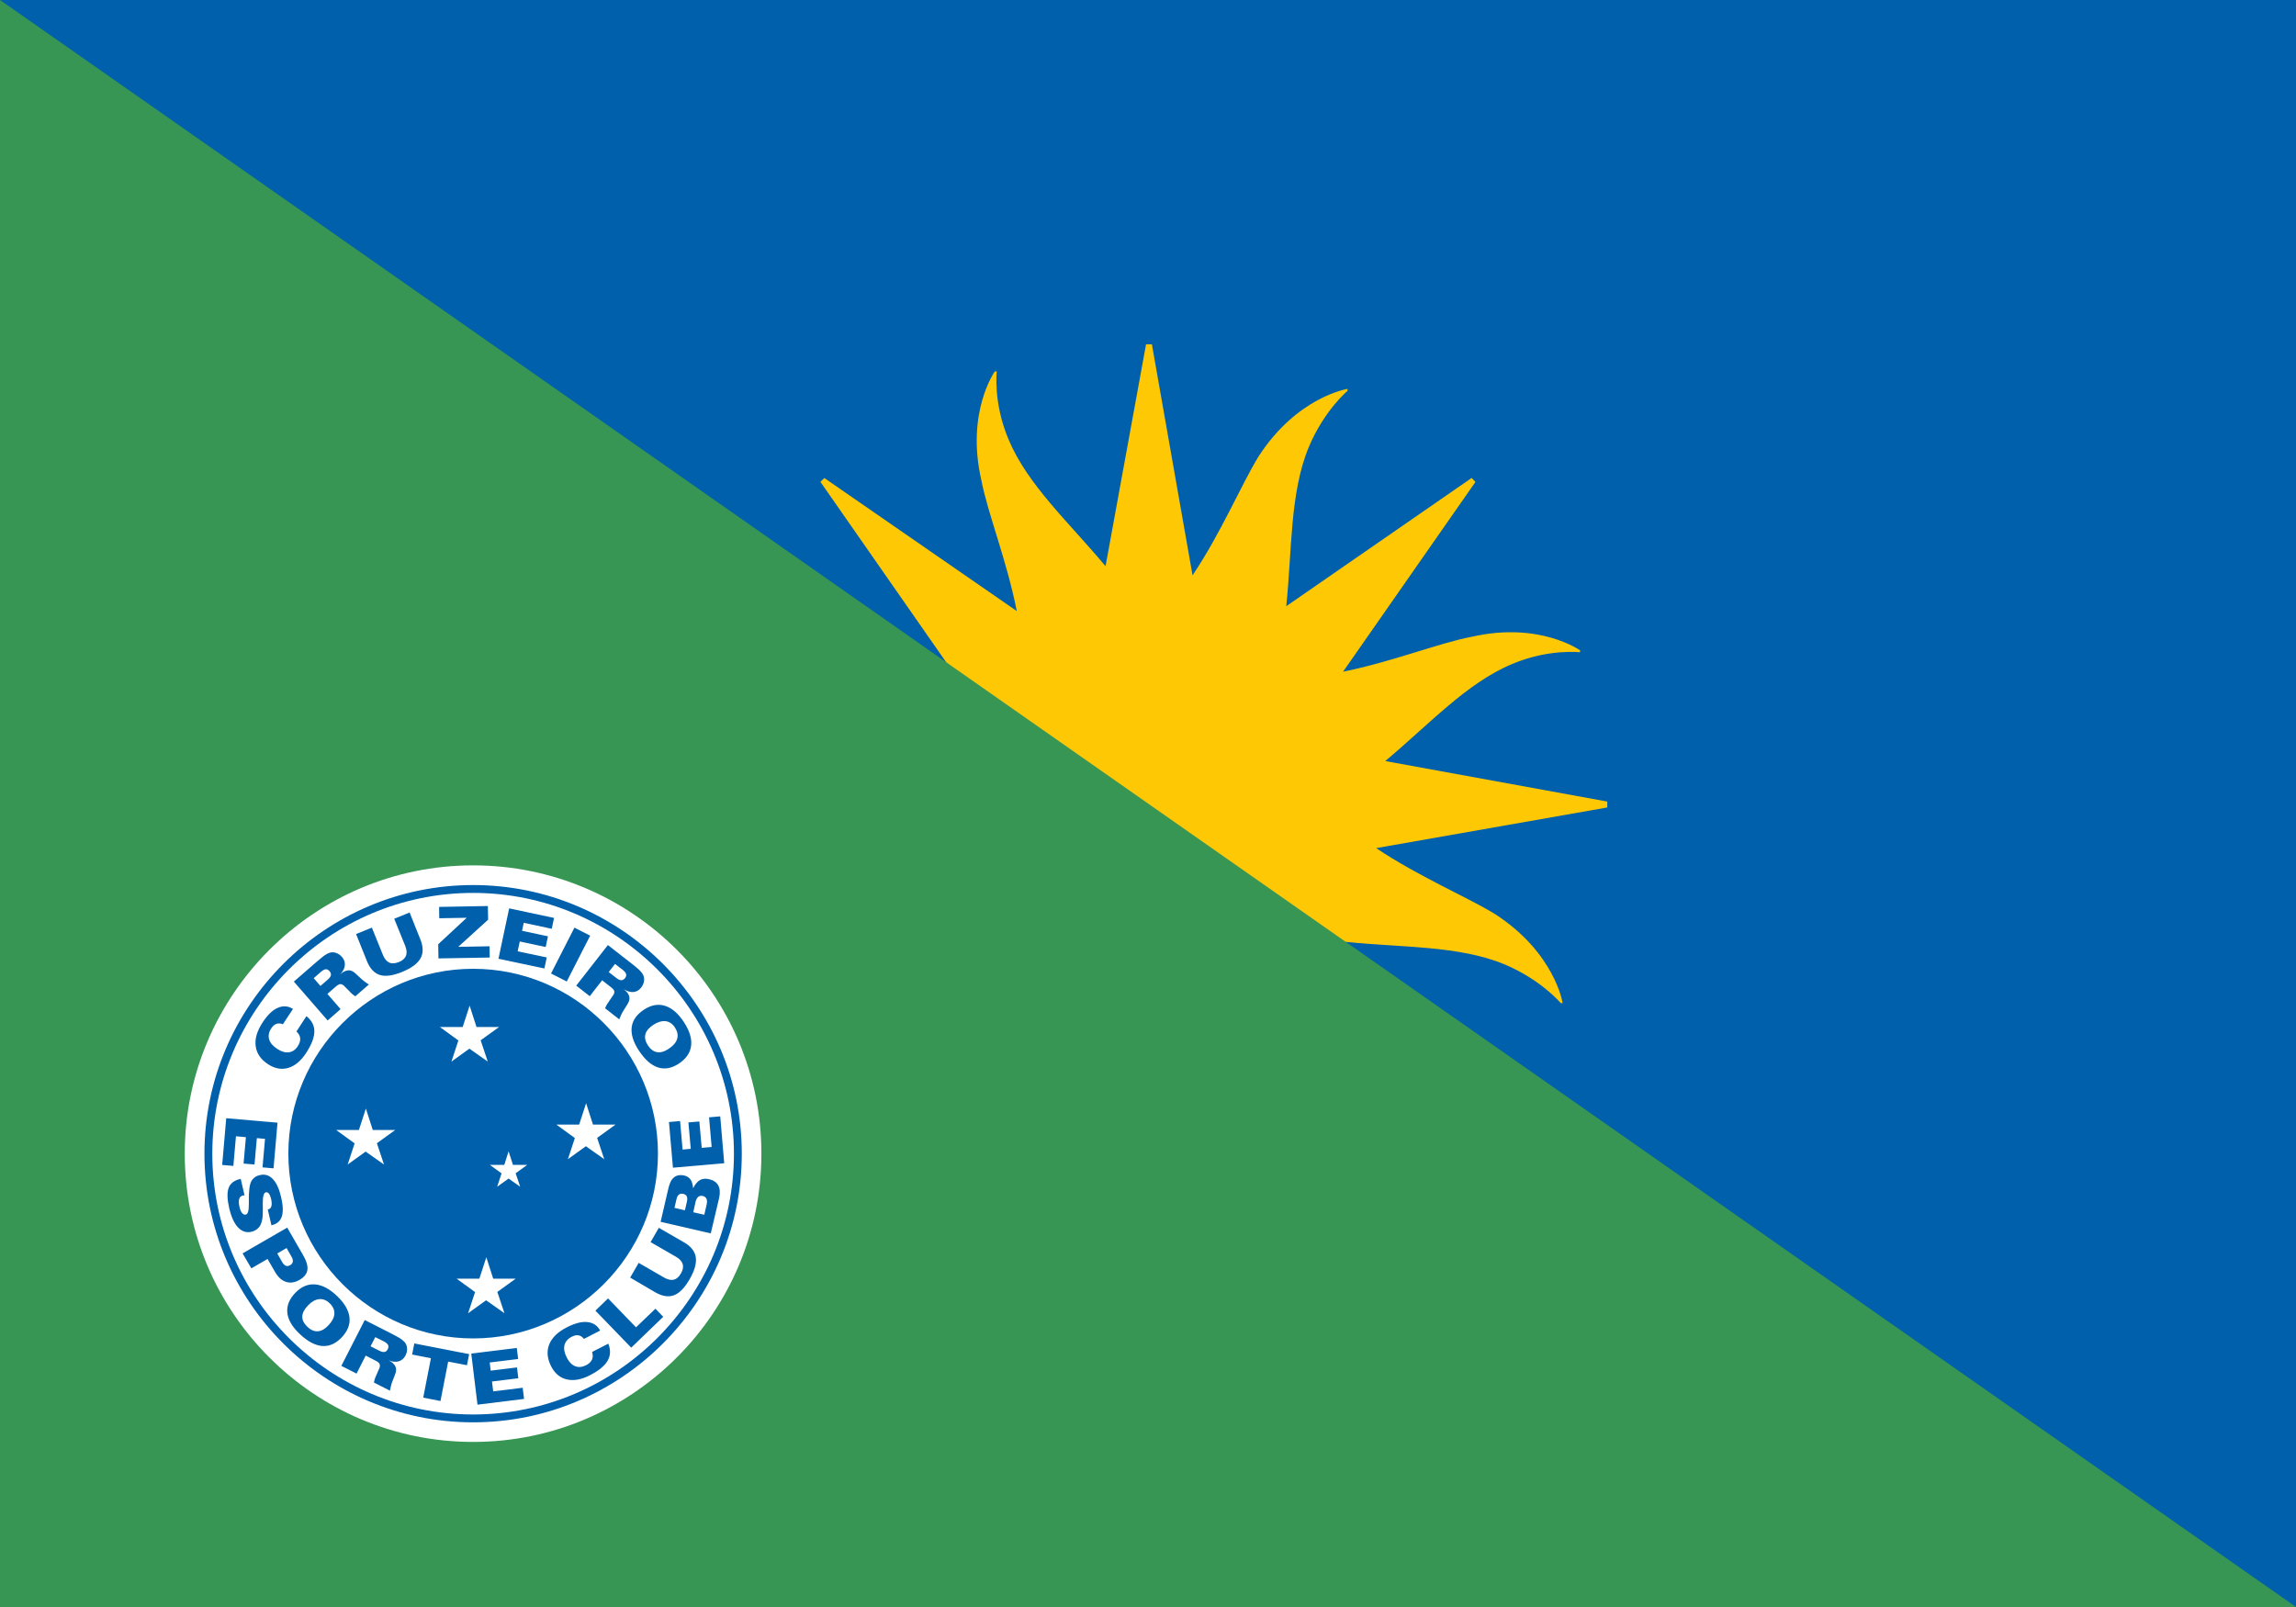 <?xml version="1.0" encoding="utf-8"?>
<!-- Generator: Adobe Illustrator 24.0.1, SVG Export Plug-In . SVG Version: 6.00 Build 0)  -->
<svg version="1.1" id="Layer_1" xmlns="http://www.w3.org/2000/svg" xmlns:xlink="http://www.w3.org/1999/xlink" x="0px" y="0px"
	 viewBox="0 0 2834.6 1984.2" style="enable-background:new 0 0 2834.6 1984.2;" xml:space="preserve">
<rect x="0" y="0" width="2834.6" height="1984.2" fill="#333333" stroke="none"/>
<style type="text/css">
	.st0{fill-rule:evenodd;clip-rule:evenodd;fill:#FFFFFF;}
	.st1{fill:#0060AC;}
	.st2{fill:#FFC805;}
	.st3{fill:#389654;}
	.st4{fill:#FFFFFF;}
</style>
<title>BH-Zero</title>
<polygon class="st0" points="2458.5,640.1 2445.1,598.8 2431.7,640.1 2388.2,640.1 2423.4,665.6 2423.4,665.6 2409.9,706.9 
	2445.1,681.4 2480.2,706.9 2466.8,665.6 2501.9,640.1 "/>
<polygon class="st0" points="2694.6,352.7 2651.2,352.7 2637.8,311.4 2624.4,352.7 2580.9,352.7 2616.1,378.2 2616.1,378.2 
	2602.6,419.6 2637.8,394 2672.9,419.6 2659.5,378.2 "/>
<polygon class="st0" points="2510.4,424.5 2500.4,393.8 2490.4,424.5 2458,424.5 2484.2,443.5 2484.2,443.5 2474.2,474.2 
	2500.4,455.2 2526.5,474.2 2516.5,443.5 2542.7,424.5 "/>
<polygon class="st0" points="2409.9,248.1 2445.1,222.6 2480.2,248.1 2466.8,206.8 2501.9,181.3 2458.5,181.3 2445.1,140 
	2431.7,181.3 2388.2,181.3 2423.4,206.8 "/>
<polygon class="st0" points="2269.3,349.3 2255.8,307.9 2242.4,349.3 2199,349.3 2234.1,374.8 2234.1,374.8 2220.7,416.1 
	2255.8,390.6 2291,416.1 2277.6,374.8 2312.7,349.3 "/>
<g>
	<rect x="0" y="0" class="st1" width="2834.6" height="1984.2"/>
	<path class="st2" d="M1984.2,989.7l-274-50c53.7-44.8,100.5-96.5,156.8-119.9c45.4-19.1,83.7-14.4,83.7-14.4v-2.4
		c0,0-50.2-35.9-134-16.7c-40.1,7.6-97.1,30.6-158.6,43.1L1821.6,595l-4.8-4.8L1588,748.5c7.2-69.9,4.4-140,27.8-196.5
		c19.1-45.4,47.8-69.4,47.8-69.4v-2.4c0,0-62.2,9.6-110,83.7c-21.4,35-45.9,93.7-81.3,146.5l-50.2-285.3h-7.2l-50,274
		c-44.8-53.7-96.5-100.5-119.9-156.8c-19.1-45.4-14.4-83.7-14.4-83.7h-2.4c0,0-35.9,50.2-16.7,134c7.8,40.9,31.4,99.1,43.8,161.9
		l-237.6-164.3l-4.8,4.8l157.6,226.1c-68.8-6.8-137.7-4.4-193.5-27.5c-45.4-19.1-69.4-47.8-69.4-47.8h-2.4c0,0,9.6,62.2,83.7,110
		c35.1,21.5,94.2,46.1,147.2,81.8l-286,52.2v7.2l273.4,48.1c-53.4,44.7-100.1,96.1-156.1,119.3c-45.4,19.1-83.7,14.4-83.7,14.4v2.4
		c0,0,50.2,35.9,134,16.7c40.9-7.8,99.1-31.4,161.9-43.8l-164.3,237.6l4.8,4.8l226.1-157.6c-6.8,68.8-4.4,137.7-27.5,193.5
		c-19.1,45.4-47.8,69.4-47.8,69.4v2.4c0,0,62.2-9.6,110-83.7c21.5-35.1,46.1-94.2,81.8-147.2l52.2,286h7.2l48.1-273.4
		c44.7,53.4,96.1,100.1,119.3,156.1c19.1,45.4,14.4,83.7,14.4,83.7h2.4c0,0,35.9-50.2,16.7-134c-7.6-40.1-30.6-97.1-43.1-158.6
		l234.5,163.4l4.8-4.8l-158.3-228.8c69.9,7.2,140,4.4,196.5,27.8c45.4,19.1,69.4,47.8,69.4,47.8h2.4c0,0-9.6-62.2-83.7-110
		c-35-21.4-93.7-45.9-146.5-81.3l285.3-50.2V989.7z"/>
	<polygon class="st3" points="0,0 0,1984.2 2834.6,1984.2 	"/>
	<g>
		<g>
			
				<ellipse transform="matrix(0.707 -0.707 0.707 0.707 -836.112 830.25)" class="st1" cx="584.1" cy="1424.4" rx="343.8" ry="343.8"/>
			<path class="st4" d="M584.1,1092.8c182.7,0,331.7,149,331.7,331.7s-149,331.7-331.7,331.7c-182.7,0-331.7-149-331.7-331.7
				S401.5,1092.8,584.1,1092.8 M584.1,1068.5c-196.3,0-356,159.7-356,356c0,196.3,159.7,355.9,356,355.9
				c196.3,0,355.9-159.7,355.9-355.9C940.1,1228.1,780.4,1068.5,584.1,1068.5L584.1,1068.5z"/>
		</g>
		<path class="st4" d="M584.1,1102.5c177.3,0,322,144.6,322,322c0,177.3-144.6,322-322,322c-177.3,0-322-144.6-322-322
			C262.2,1247.1,406.8,1102.5,584.1,1102.5z"/>
		<path class="st1" d="M584.1,1196.2c125.7,0,228.2,102.5,228.2,228.2c0,125.7-102.5,228.2-228.2,228.2S356,1550.1,356,1424.4
			C356,1298.7,458.5,1196.2,584.1,1196.2L584.1,1196.2z"/>
		<path class="st1" d="M279.3,1380.7l63.3,5.5l-4.9,56.4l-13.6-1.2l3.1-35.2l-10.1-0.9l-2.9,32.6l-13.5-1.2l2.9-32.6l-12.3-1.1
			l-3.2,36.6l-13.8-1.2L279.3,1380.7z M301.9,1475.9l-0.2,0l-1.8,0.2c-2.4,0.6-3.9,2-4.6,4.3c-0.7,2.3-0.6,5.7,0.4,10
			c0.8,3.3,1.8,5.8,3.2,7.4c1.4,1.6,2.9,2.2,4.6,1.9c2.5-0.6,3.7-4.7,3.7-12.5l0-2l0-2.2c-0.2-12.3,0.9-20.4,3.1-24.5
			c1-1.9,2.5-3.5,4.3-4.9c0.9-0.7,1.9-1.2,2.9-1.6c1.1-0.5,2.3-0.9,3.5-1.1c6.1-1.4,11.3,0.2,15.8,4.9c4.5,4.6,7.9,12.1,10.3,22.5
			c2.4,10.2,2.6,18.2,0.8,23.8c-1.9,5.6-5.9,9.1-12.1,10.6l-0.7,0.2l-4.5-19.4l0.3-0.1c2.1-0.5,3.5-1.8,4.1-4
			c0.3-1.1,0.5-2.4,0.4-3.9c0-1.5-0.3-3.2-0.7-5.1c-0.7-3-1.6-5.2-2.7-6.6c-1.1-1.4-2.4-1.9-3.9-1.6c-2.5,0.6-3.8,5.3-3.7,14.2
			l0.1,4c0,6.5-0.1,11-0.5,13.7c-0.4,2.7-1,5.1-1.9,7.3c-1,2.4-2.6,4.5-4.6,6.1c-2.1,1.7-4.4,2.8-7.1,3.4
			c-6.3,1.5-11.8-0.4-16.6-5.4c-4.7-5.1-8.4-13.1-10.9-24.1c-2.5-10.9-2.7-19.1-0.6-24.7c2.1-5.6,6.8-9.2,14-10.9l0.9-0.2
			L301.9,1475.9L301.9,1475.9z M353.8,1541l-11.5,6.7l6,10.5c1.4,2.5,3,4,4.6,4.7c1.7,0.6,3.5,0.4,5.4-0.8c1.9-1.1,2.9-2.5,3.2-4.3
			c0.3-1.8-0.3-3.9-1.7-6.3L353.8,1541L353.8,1541z M299.5,1547.6l55.1-31.8l19.5,33.8c4.3,7.4,6.1,13.6,5.4,18.4
			c-0.7,4.9-3.9,9-9.7,12.3c-5.8,3.3-11.3,4.2-16.6,2.5c-5.3-1.7-9.7-5.6-13.4-11.9l-9.5-16.4l-20,11.6L299.5,1547.6L299.5,1547.6z
			 M380.2,1611.9c-4.5,4.7-6.8,9.2-7,13.5c-0.2,4.4,1.9,8.6,6,12.6c4.2,4.1,8.5,6,12.9,5.8c4.4-0.2,8.8-2.6,13.1-7.1
			c4.7-4.9,7.3-9.7,7.6-14.4c0.3-4.7-1.6-9.1-5.9-13.2c-3.9-3.8-8.2-5.4-12.9-5C389.3,1604.6,384.7,1607.2,380.2,1611.9
			L380.2,1611.9z M369.5,1646.6c-9.1-8.8-14-17.4-14.8-26c-0.8-8.6,2.6-16.8,10.1-24.5c7.3-7.5,15.4-10.9,24.3-10.2
			c8.9,0.8,18,5.6,27.3,14.6c9.2,8.9,14.2,17.7,15.1,26.4c0.9,8.8-2.5,17-10,24.8c-7.4,7.6-15.4,11-24.2,10.2
			C388.4,1661,379.2,1655.9,369.5,1646.6z M463.3,1651l-5.8,11.3l10.8,5.5c2.6,1.3,4.7,1.8,6.4,1.5c1.7-0.3,3-1.4,4-3.4
			c1-2,1.1-3.7,0.4-5.2c-0.7-1.5-2.4-2.9-5-4.3L463.3,1651L463.3,1651z M421.4,1686.5l28.9-56.6l32.5,16.5c3.4,1.7,6.2,3.2,8.4,4.5
			c2.3,1.3,3.9,2.3,5,3.2c2.2,1.7,3.9,3.4,4.9,5.4c1,1.9,1.5,4.1,1.5,6.7c-0.1,2.6-0.7,5-2,7.5c-1.9,3.7-4.7,6.1-8.4,7.2
			c-3.7,1-7.8,0.6-12.5-1.3c2.3,1.1,4.1,2.4,5.4,3.6c1.4,1.3,2.4,2.6,3.1,4.1c1.2,2.5,1.1,5.6-0.3,9.4l-3.8,9.9
			c-0.6,1.5-1.1,3.1-1.4,4.6l-1.3,5.9l-19.7-10c0.1-0.6,0.2-1.2,0.3-1.8c0.1-0.6,0.4-1.4,0.7-2.5l0.6-1.8c0.3-0.9,0.7-1.7,1.1-2.5
			l3.5-8.1c0.6-1.2,1-2.4,1.1-3.4c0.1-1,0-1.9-0.3-2.7c-0.5-1.4-2.3-2.9-5.3-4.4l-11.9-6.1l-11.3,22.2L421.4,1686.5L421.4,1686.5z
			 M522.5,1725.7l9.5-48.7l-23.2-4.5l2.7-13.7l67.7,13.2l-2.7,13.7l-23.2-4.5l-9.5,48.7L522.5,1725.7z M589.5,1734.4l-7.7-63.1
			l56.2-6.9l1.7,13.6l-35.1,4.3l1.2,10.1l32.5-4l1.6,13.4l-32.5,4l1.5,12.2l36.4-4.5l1.7,13.8L589.5,1734.4L589.5,1734.4z
			 M720.9,1653.2c-1.9-2.5-4.1-3.9-6.6-4.4c-2.5-0.5-5.3,0.1-8.4,1.7c-4.9,2.5-7.9,6-9,10.4c-1.1,4.5-0.1,9.6,2.8,15.3
			c2.8,5.5,6.3,9.1,10.4,10.7c4.1,1.6,8.6,1.2,13.5-1.2c3.5-1.8,5.9-4.1,7.2-6.8c1.3-2.8,1.3-6,0.2-9.6l20-10.2
			c3.1,7.7,2.8,14.8-0.9,21.1c-3.7,6.4-11,12.3-21.9,17.9c-10.5,5.4-20,7.1-28.4,5.1c-8.4-1.9-14.8-7.3-19.4-16.2
			c-4.9-9.6-5.7-18.7-2.3-27.1c3.4-8.4,10.7-15.4,21.9-21.1c9.8-5,18.1-7.1,24.9-6.4c3.6,0.3,6.7,1.4,9.3,3c2.8,1.8,5,4.3,6.7,7.5
			L720.9,1653.2L720.9,1653.2z M809.2,1615.9l9.6,10l-39.5,38.1l-44.2-45.7l15.6-15.1l34.5,35.7L809.2,1615.9L809.2,1615.9z
			 M778,1577.5l10.5-18.2l31.3,18.1c4.5,2.6,8.5,3.5,12,2.7c3.4-0.8,6.4-3.4,8.9-7.8c2.4-4.2,3.2-8.1,2.1-11.5c-1-3.4-3.8-6.5-8.2-9
			l-31.4-18.1l10.2-17.7l31.1,18c8.6,4.9,13.4,11.1,14.5,18.4c1.1,7.3-1.4,16.3-7.6,27.1c-6.2,10.7-12.6,17.3-19.4,19.8
			c-6.7,2.5-14.4,1.3-23.1-3.7L778,1577.5L778,1577.5z M832.7,1491.4l12.9,3l2.5-10.9c0.6-2.7,0.5-4.8-0.2-6.3
			c-0.8-1.6-2.2-2.6-4.4-3.1c-2.1-0.5-3.8-0.2-5.3,0.9c-1.4,1.1-2.4,2.9-3,5.6L832.7,1491.4L832.7,1491.4z M855.9,1496.8l13.6,3.1
			l2.9-12.6c0.7-3,0.6-5.3-0.2-7.1c-0.8-1.8-2.3-2.9-4.6-3.5c-2.2-0.5-4.1-0.1-5.6,1.1c-1.5,1.3-2.6,3.4-3.3,6.3L855.9,1496.8
			L855.9,1496.8z M877.5,1522.9l-61.9-14.3l8.9-38.4c0.6-2.4,1.1-4.3,1.5-5.9c0.5-1.6,0.9-2.9,1.4-4c0.5-1.1,0.9-2,1.4-2.8
			c0.5-0.8,1.1-1.6,1.8-2.3c1.7-1.9,3.7-3.2,6.1-3.8c2.4-0.6,5-0.6,7.9,0c3.5,0.8,6.1,2.5,7.9,5c1.8,2.5,2.8,6.1,3.2,10.8
			c2.4-4.9,5.3-8.3,8.4-10.1c3.2-1.8,7-2.1,11.4-1.1c5.4,1.3,9.2,3.8,11.3,7.8c2.1,3.9,2.4,9.1,1,15.5L877.5,1522.9z M894.1,1436.3
			l-63.3,5.5l-4.9-56.4l13.7-1.2l3.1,35.2l10.1-0.9l-2.9-32.6l13.5-1.2l2.9,32.6l12.3-1.1l-3.2-36.6l13.8-1.2L894.1,1436.3
			L894.1,1436.3z M349.2,1264.7c-2.8-1.2-5.5-1.4-7.9-0.5c-2.4,0.8-4.6,2.7-6.5,5.7c-3,4.6-3.8,9.1-2.5,13.5
			c1.3,4.4,4.7,8.3,10.1,11.8c5.2,3.4,10,4.7,14.4,4.1c4.4-0.6,8.1-3.2,11-7.8c2.1-3.3,3.1-6.5,2.8-9.5c-0.3-3-1.8-5.8-4.6-8.4
			l12.3-18.9c6.5,5.2,9.8,11.4,9.8,18.8c0,7.3-3.4,16.2-10,26.4c-6.4,9.9-13.8,16.1-22,18.6c-8.2,2.5-16.5,1.1-24.9-4.3
			c-9.1-5.9-14.3-13.3-15.5-22.3c-1.3-8.9,1.5-18.7,8.4-29.3c6-9.2,12.1-15.2,18.4-18c3.2-1.5,6.4-2.2,9.6-2
			c3.3,0.1,6.5,1.2,9.6,3.2L349.2,1264.7L349.2,1264.7z M387.3,1207.8l8.3,9.6l9.1-7.9c2.2-1.9,3.5-3.7,3.8-5.3
			c0.3-1.6-0.2-3.3-1.6-5c-1.5-1.7-3-2.5-4.7-2.4c-1.7,0.1-3.6,1.1-5.9,3.1L387.3,1207.8L387.3,1207.8z M404.5,1260l-41.7-48
			l27.5-23.9c2.9-2.5,5.3-4.5,7.3-6.1c2-1.6,3.6-2.8,4.9-3.5c2.4-1.5,4.7-2.3,6.8-2.6c2.2-0.2,4.4,0.1,6.7,1.1
			c2.3,1,4.4,2.6,6.2,4.6c2.8,3.2,3.9,6.6,3.5,10.4c-0.4,3.8-2.3,7.5-5.8,11.1c1.9-1.7,3.7-2.9,5.4-3.7c1.7-0.8,3.3-1.2,4.9-1.3
			c2.8-0.2,5.7,1.1,8.6,3.8l7.8,7.2c1.2,1.1,2.4,2.1,3.8,3.1l5,3.4l-16.7,14.5c-0.5-0.3-1-0.6-1.5-0.9c-0.5-0.3-1.2-0.9-2-1.6
			l-1.4-1.2c-0.7-0.6-1.3-1.2-1.9-2l-6.2-6.2c-0.9-1.1-1.8-1.8-2.7-2.3c-0.9-0.5-1.7-0.7-2.6-0.8c-1.5,0-3.5,1-6.1,3.3l-10.1,8.8
			l16.3,18.8L404.5,1260L404.5,1260z M439.6,1153.3l19.5-7.9l13.6,33.6c2,4.9,4.6,8,7.8,9.5c3.2,1.5,7.2,1.2,11.9-0.6
			c4.5-1.8,7.4-4.4,8.8-7.7c1.3-3.3,1-7.4-0.9-12.2l-13.6-33.6l19-7.7L519,1160c3.7,9.2,3.7,17,0.1,23.4c-3.6,6.4-11.2,12-22.7,16.7
			c-11.4,4.6-20.6,5.9-27.5,3.7c-6.9-2.2-12.2-7.9-15.9-17.1L439.6,1153.3z M565.7,1169.1l38.7-0.7l0.2,13.9l-63.3,1.1l-0.3-17.5
			l35.2-32.7l-33.9,0.6l-0.2-14l60.2-1.1l0.3,16.9L565.7,1169.1L565.7,1169.1z M615.4,1183.8l13.2-62.2l55.4,11.8l-2.8,13.4
			l-34.6-7.4l-2.1,9.9l32,6.8l-2.8,13.2l-32-6.8l-2.6,12.1l35.9,7.6l-2.9,13.6L615.4,1183.8L615.4,1183.8z M680.3,1202l28.9-56.6
			l19.4,9.9l-28.9,56.6L680.3,1202z M759.3,1190.2l-7.8,10l9.5,7.4c2.3,1.8,4.3,2.7,6,2.7c1.7,0,3.2-0.8,4.6-2.5
			c1.4-1.7,1.8-3.4,1.4-5c-0.4-1.6-1.8-3.3-4.1-5.2L759.3,1190.2L759.3,1190.2z M711.4,1217l39.1-50.1l28.7,22.4
			c3,2.3,5.5,4.3,7.4,6c2,1.7,3.4,3,4.3,4.1c1.9,2.1,3.2,4.1,3.8,6.2c0.7,2.1,0.7,4.3,0.2,6.8c-0.6,2.5-1.7,4.8-3.3,7
			c-2.6,3.3-5.8,5.1-9.6,5.5c-3.8,0.3-7.8-0.9-12-3.6c2,1.6,3.5,3.1,4.7,4.6c1.1,1.5,1.8,3.1,2.2,4.6c0.7,2.7,0,5.8-2.1,9.2l-5.6,9
			c-0.9,1.4-1.6,2.8-2.3,4.3l-2.4,5.6l-17.4-13.6c0.2-0.6,0.4-1.1,0.6-1.7c0.2-0.6,0.6-1.3,1.2-2.3c0.5-1,0.8-1.5,0.9-1.6
			c0.5-0.8,1-1.6,1.6-2.3l4.9-7.3c0.9-1.1,1.5-2.1,1.8-3.1c0.3-0.9,0.4-1.8,0.3-2.7c-0.2-1.5-1.7-3.2-4.4-5.3l-10.6-8.3l-15.3,19.6
			L711.4,1217L711.4,1217z M806.6,1265.4c-5.4,3.5-8.7,7.4-9.8,11.6c-1.1,4.2-0.1,8.8,3,13.6c3.2,4.9,6.9,7.7,11.2,8.5
			c4.3,0.8,9.1-0.5,14.4-4c5.7-3.7,9.2-7.8,10.6-12.3c1.4-4.5,0.4-9.2-2.8-14.2c-3-4.6-6.8-7.1-11.4-7.7
			C817.2,1260.4,812.1,1261.8,806.6,1265.4L806.6,1265.4z M788.5,1296.8c-6.9-10.6-9.7-20.1-8.6-28.7c1.2-8.5,6.3-15.7,15.4-21.6
			c8.8-5.7,17.4-7.2,25.9-4.5c8.5,2.7,16.3,9.5,23.3,20.3c6.9,10.7,9.9,20.4,8.7,29.1c-1.1,8.7-6.2,16-15.3,22
			c-8.9,5.8-17.5,7.3-25.9,4.5C803.6,1315,795.8,1308,788.5,1296.8L788.5,1296.8z"/>
		<path class="st4" d="M600.4,1552.4l8.5,26.4h27.8l-22.7,16.4l8.8,26.3l-22.7-16l-22.2,16l8.6-26.1l-22.8-16.6l28.1,0L600.4,1552.4
			L600.4,1552.4z M723.6,1362.2l8.5,26.4h27.8l-22.7,16.4l8.8,26.3l-22.7-16l-22.2,16l8.6-26.1l-22.8-16.6l28.1,0L723.6,1362.2z
			 M627.9,1421.6l5.4,16.7h17.6l-14.3,10.4l5.6,16.6l-14.3-10.1l-14.1,10.1l5.4-16.5l-14.4-10.5l17.8,0L627.9,1421.6L627.9,1421.6z
			 M579.8,1241.7l8.5,26.4h27.8l-22.7,16.4l8.8,26.3l-22.7-16l-22.2,16l8.6-26.1l-22.8-16.6l28.1,0L579.8,1241.7L579.8,1241.7z
			 M451.7,1368.8l8.5,26.4H488l-22.7,16.4l8.8,26.3l-22.7-16l-22.2,16l8.6-26.1l-22.8-16.6l28.1,0L451.7,1368.8L451.7,1368.8z"/>
	</g>
</g>
</svg>
